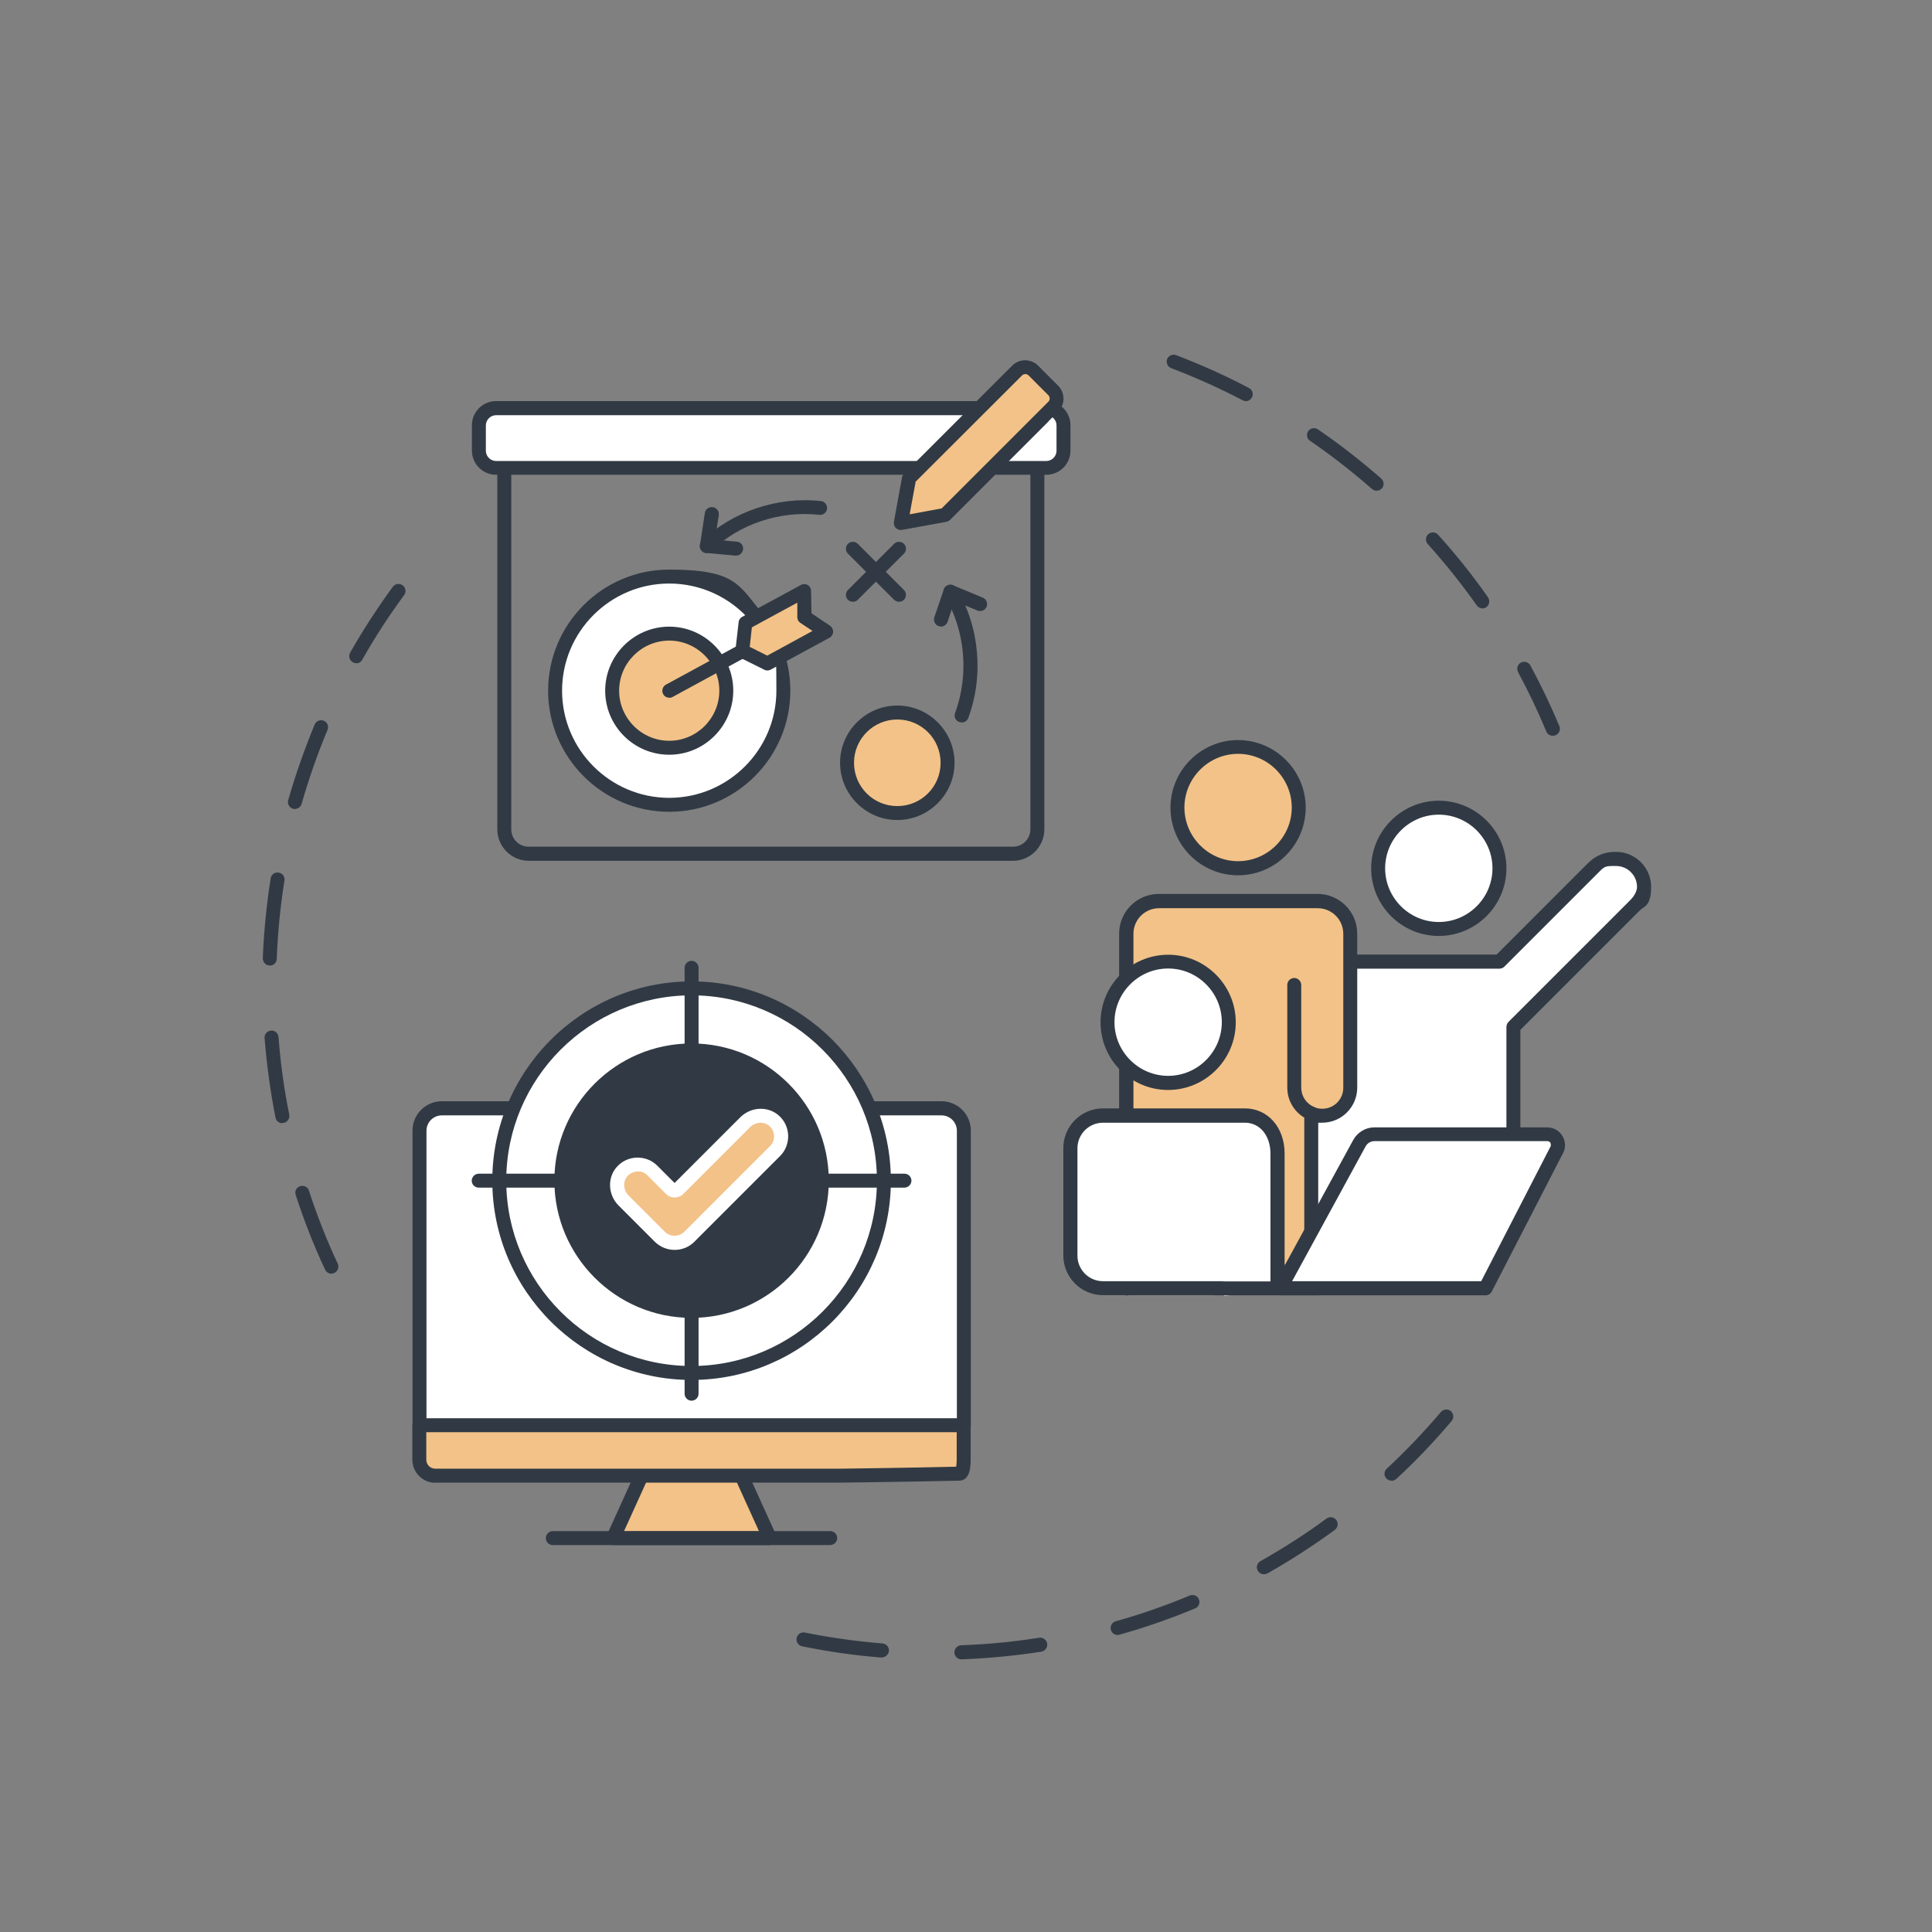 <?xml version="1.0" encoding="UTF-8"?>
<svg id="Layer_1" xmlns="http://www.w3.org/2000/svg" version="1.1" viewBox="0 0 1080 1080">
  <rect x="0" y="0" width="1080" height="1080" fill="#808080" stroke="none"/>
  <!-- Generator: Adobe Illustrator 29.3.0, SVG Export Plug-In . SVG Version: 2.1.0 Build 146)  -->
  <defs>
    <style>
      .st0 {
        fill: #fff;
      }

      .st1 {
        fill: #f3c288;
      }

      .st2 {
        fill: #313a44;
      }
    </style>
  </defs>
  <path class="st2" d="M185.3,712c-1.5,0-2.9-.8-3.6-2.3-6.3-13.5-11.8-27.5-16.4-41.7-.7-2.1.4-4.3,2.5-4.9,2-.7,4.3.4,4.9,2.5,4.5,13.8,9.9,27.6,16.1,40.8.9,2,0,4.3-1.9,5.2-.5.2-1.1.4-1.6.4ZM157.8,627.9c-1.8,0-3.5-1.3-3.8-3.2-2.9-14.6-4.9-29.5-6.1-44.4-.2-2.2,1.4-4,3.6-4.2,2.1-.2,4,1.4,4.2,3.6,1.1,14.6,3.1,29.2,6,43.4.4,2.1-1,4.2-3.1,4.6-.3,0-.5,0-.8,0ZM150.9,539.7c0,0-.1,0-.2,0-2.2,0-3.8-1.9-3.8-4.1.6-14.9,2.1-29.9,4.4-44.6.3-2.1,2.3-3.6,4.5-3.2,2.1.3,3.6,2.3,3.2,4.5-2.3,14.4-3.7,29-4.3,43.7,0,2.1-1.8,3.8-3.9,3.8ZM164.9,452.3c-.4,0-.7,0-1.1-.2-2.1-.6-3.3-2.8-2.7-4.8,4.1-14.3,9.1-28.5,14.8-42.3.8-2,3.1-2.9,5.1-2.1,2,.8,2.9,3.1,2.1,5.1-5.6,13.4-10.5,27.4-14.5,41.4-.5,1.7-2.1,2.8-3.8,2.8ZM199.1,370.7c-.7,0-1.3-.2-1.9-.5-1.9-1.1-2.5-3.5-1.5-5.3,7.2-12.7,15.3-25.1,23.9-36.9,1.3-1.7,3.7-2.1,5.5-.8,1.7,1.3,2.1,3.7.8,5.5-8.5,11.5-16.4,23.7-23.4,36.1-.7,1.3-2,2-3.4,2Z"/>
  <path class="st2" d="M537.4,927.6c-2.1,0-3.8-1.7-3.9-3.8,0-2.2,1.6-4,3.8-4.1,14.6-.5,29.3-1.9,43.6-4.2,2.1-.3,4.1,1.1,4.5,3.3.3,2.1-1.1,4.1-3.3,4.5-14.7,2.3-29.7,3.7-44.6,4.3,0,0,0,0-.1,0ZM493.1,926.6c-.1,0-.2,0-.3,0-14.9-1.2-29.8-3.3-44.4-6.3-2.1-.4-3.5-2.5-3.1-4.6.4-2.1,2.5-3.5,4.6-3.1,14.3,2.9,28.9,4.9,43.4,6.1,2.2.2,3.8,2.1,3.6,4.2-.2,2-1.9,3.6-3.9,3.6ZM624.8,914c-1.7,0-3.3-1.1-3.8-2.9-.6-2.1.6-4.2,2.7-4.8,14-3.9,28-8.8,41.4-14.4,2-.8,4.3.1,5.1,2.1s-.1,4.3-2.1,5.1c-13.7,5.7-28,10.7-42.3,14.7-.4.1-.7.1-1.1.1ZM706.5,880c-1.4,0-2.7-.7-3.4-2-1.1-1.9-.4-4.3,1.5-5.3,12.7-7.2,25.1-15.1,36.9-23.8,1.7-1.3,4.2-.9,5.5.8,1.3,1.7.9,4.2-.8,5.5-12,8.8-24.7,17-37.6,24.3-.6.3-1.3.5-1.9.5ZM777.9,827.7c-1,0-2.1-.4-2.9-1.2-1.5-1.6-1.4-4.1.2-5.5,10.7-9.9,20.8-20.6,30.3-31.7,1.4-1.6,3.9-1.9,5.5-.5,1.6,1.4,1.9,3.9.5,5.5-9.6,11.4-20,22.3-30.9,32.4-.8.7-1.7,1.1-2.7,1.1Z"/>
  <path class="st2" d="M868,411.3c-1.5,0-3-.9-3.6-2.4-4.7-11.3-10-22.4-15.8-33.2-1-1.9-.3-4.3,1.6-5.3,1.9-1,4.3-.3,5.3,1.6,5.9,11,11.4,22.4,16.2,33.9.8,2-.1,4.3-2.1,5.1-.5.2-1,.3-1.5.3ZM828.7,340.1c-1.2,0-2.4-.6-3.2-1.7-8.4-11.9-17.6-23.4-27.4-34.3-1.4-1.6-1.3-4.1.3-5.5,1.6-1.4,4.1-1.3,5.5.3,10,11.1,19.4,22.8,27.9,35,1.2,1.8.8,4.2-.9,5.5-.7.5-1.5.7-2.3.7ZM769.5,274.3c-.9,0-1.8-.3-2.6-1-11-9.6-22.6-18.7-34.6-26.9-1.8-1.2-2.2-3.7-1-5.4s3.7-2.2,5.4-1c12.3,8.4,24.2,17.7,35.4,27.5,1.6,1.4,1.8,3.9.4,5.5-.8.9-1.9,1.3-2.9,1.3ZM696.5,224.2c-.6,0-1.2-.1-1.8-.4-12.9-6.8-26.4-12.8-40-18-2-.8-3-3-2.3-5,.8-2,3-3,5-2.3,13.9,5.3,27.7,11.5,40.8,18.4,1.9,1,2.7,3.4,1.6,5.3-.7,1.3-2.1,2.1-3.5,2.1Z"/>
  <g>
    <polyline class="st1" points="358.6 825 342.8 859.8 430.4 859.8 414.6 825"/>
    <path class="st2" d="M430.4,863.7h-87.6c-1.3,0-2.6-.7-3.3-1.8s-.8-2.5-.3-3.7l15.8-34.8c.9-2,3.2-2.8,5.2-1.9,2,.9,2.8,3.2,1.9,5.2l-13.3,29.3h75.5l-13.3-29.3c-.9-2,0-4.3,1.9-5.2,2-.9,4.3,0,5.2,1.9l15.8,34.8c.6,1.2.4,2.6-.3,3.7s-2,1.8-3.3,1.8Z"/>
  </g>
  <g>
    <path class="st1" d="M538.8,796.7v19.3c0,2.3-.2,7.8-2.4,7.9-25.8.6-66.6,1.1-66.6,1.1h-226.5c-4.9,0-9-4-9-9v-19.3"/>
    <path class="st2" d="M243.4,828.9c-7.1,0-12.9-5.8-12.9-12.9v-19.3c0-2.2,1.8-3.9,3.9-3.9s3.9,1.8,3.9,3.9v19.3c0,2.8,2.3,5,5,5h226.5c.4,0,39.2-.5,64.7-1.1.1-.8.3-2.1.3-4v-19.3c0-2.2,1.8-3.9,3.9-3.9s3.9,1.8,3.9,3.9v19.3c0,2.9,0,11.6-6.2,11.8-25.5.6-66.2,1.1-66.6,1.1h-226.5Z"/>
  </g>
  <g>
    <path class="st0" d="M234.5,796.7v-164.7c0-6.9,5.6-12.5,12.5-12.5h279.3c6.9,0,12.5,5.6,12.5,12.5v164.7H234.5Z"/>
    <path class="st2" d="M538.8,800.6H234.5c-2.2,0-3.9-1.8-3.9-3.9v-164.7c0-9.1,7.4-16.4,16.4-16.4h279.3c9.1,0,16.4,7.4,16.4,16.4v164.7c0,2.2-1.8,3.9-3.9,3.9ZM238.4,792.8h296.5v-160.7c0-4.8-3.9-8.6-8.6-8.6H247c-4.8,0-8.6,3.9-8.6,8.6v160.7Z"/>
  </g>
  <path class="st2" d="M464.1,863.7h-155.1c-2.2,0-3.9-1.8-3.9-3.9s1.8-3.9,3.9-3.9h155.1c2.2,0,3.9,1.8,3.9,3.9s-1.8,3.9-3.9,3.9Z"/>
  <g>
    <circle class="st0" cx="386.6" cy="660" r="107.5"/>
    <path class="st2" d="M386.6,771.4c-61.4,0-111.4-50-111.4-111.4s50-111.4,111.4-111.4,111.4,50,111.4,111.4-50,111.4-111.4,111.4ZM386.6,556.4c-57.1,0-103.6,46.5-103.6,103.6s46.5,103.6,103.6,103.6,103.6-46.5,103.6-103.6-46.5-103.6-103.6-103.6Z"/>
  </g>
  <g>
    <circle class="st2" cx="386.6" cy="660" r="80.6" transform="translate(-353.5 466.7) rotate(-45)"/>
    <path class="st0" d="M386.6,744.6c-46.6,0-84.5-37.9-84.5-84.5s37.9-84.5,84.5-84.5,84.5,37.9,84.5,84.5-37.9,84.5-84.5,84.5ZM386.6,583.3c-42.3,0-76.7,34.4-76.7,76.7s34.4,76.7,76.7,76.7,76.7-34.4,76.7-76.7-34.4-76.7-76.7-76.7Z"/>
  </g>
  <path class="st2" d="M386.6,600.6c-2.2,0-3.9-1.8-3.9-3.9v-55.7c0-2.2,1.8-3.9,3.9-3.9s3.9,1.8,3.9,3.9v55.7c0,2.2-1.8,3.9-3.9,3.9Z"/>
  <path class="st2" d="M386.6,783c-2.2,0-3.9-1.8-3.9-3.9v-55.7c0-2.2,1.8-3.9,3.9-3.9s3.9,1.8,3.9,3.9v55.7c0,2.2-1.8,3.9-3.9,3.9Z"/>
  <path class="st2" d="M505.6,663.9h-55.7c-2.2,0-3.9-1.8-3.9-3.9s1.8-3.9,3.9-3.9h55.7c2.2,0,3.9,1.8,3.9,3.9s-1.8,3.9-3.9,3.9Z"/>
  <path class="st2" d="M323.3,663.9h-55.7c-2.2,0-3.9-1.8-3.9-3.9s1.8-3.9,3.9-3.9h55.7c2.2,0,3.9,1.8,3.9,3.9s-1.8,3.9-3.9,3.9Z"/>
  <g>
    <path class="st1" d="M377.1,694.8c-3,0-5.9-1.1-8.2-3.4l-20.3-20.3c-4.5-4.5-4.9-11.8-.6-16.5,4.5-4.8,12-4.9,16.6-.3l10.4,10.4c1.1,1.1,3,1.1,4.2,0l37.3-37.3c4.5-4.5,11.8-4.9,16.5-.6,4.8,4.5,4.9,12,.3,16.6l-48,48c-2.3,2.3-5.2,3.4-8.2,3.4Z"/>
    <path class="st0" d="M377.1,698.7c-4.1,0-8-1.6-11-4.5l-20.3-20.3c-6.1-6.1-6.4-15.9-.7-21.9,2.9-3.1,6.8-4.8,11.1-4.9,4.3,0,8.2,1.5,11.2,4.5l9.7,9.7,36.7-36.7c6.1-6.1,15.9-6.4,21.9-.7,3.1,2.9,4.8,6.8,4.9,11.1,0,4.2-1.5,8.2-4.5,11.2l-48,48c-2.9,2.9-6.8,4.5-11,4.5ZM356.5,654.9s0,0-.1,0c-2.1,0-4,.9-5.5,2.4-2.8,3-2.6,7.9.5,11l20.3,20.3c1.4,1.4,3.4,2.2,5.4,2.2s4-.8,5.4-2.2l48-48c1.5-1.5,2.3-3.4,2.2-5.5,0-2.1-.9-4-2.4-5.5-3-2.8-7.9-2.6-11,.5l-37.3,37.3c-2.7,2.7-7,2.7-9.7,0l-10.4-10.4c-1.5-1.5-3.4-2.2-5.4-2.2Z"/>
  </g>
  <g>
    <path class="st0" d="M846,634.1v-60l67.8-67.8c2.6-2.6,5.2-6.4,5.2-10.4,0-8.6-7-15.7-15.7-15.7s-7.8,0-13,5.2l-52.2,52.2h-83.5l-54.8,96.5,23.5,70.4"/>
    <path class="st2" d="M723.4,708.4c-1.6,0-3.2-1-3.7-2.7l-23.5-70.4c-.3-1.1-.2-2.2.3-3.2l54.8-96.5c.7-1.2,2-2,3.4-2h81.9l51-51c6.4-6.4,13-6.4,15.8-6.4,10.8,0,19.6,8.8,19.6,19.6s-4,10.8-6.4,13.2l-66.7,66.7v58.4c0,2.2-1.8,3.9-3.9,3.9s-3.9-1.8-3.9-3.9v-60c0-1,.4-2,1.1-2.8l67.8-67.8c2.6-2.5,4.1-5.4,4.1-7.7,0-6.5-5.3-11.7-11.7-11.7s-6.2,0-10.3,4.1l-52.2,52.2c-.7.7-1.7,1.1-2.8,1.1h-81.2l-52.8,93,22.9,68.8c.7,2.1-.4,4.3-2.5,5-.4.1-.8.2-1.2.2Z"/>
  </g>
  <g>
    <path class="st1" d="M733,704.5v-82.1h0c1.9.8,3.9,1.2,6.1,1.2h0c8.6,0,15.7-7,15.7-15.7v-86.1c0-10.1-8.2-18.3-18.3-18.3h-88.7c-10.1,0-18.3,8.2-18.3,18.3v198.3"/>
    <path class="st2" d="M629.5,724.1c-2.2,0-3.9-1.8-3.9-3.9v-198.3c0-12.2,9.9-22.2,22.2-22.2h88.7c12.2,0,22.2,9.9,22.2,22.2v86.1c0,10.8-8.8,19.6-19.6,19.6s-1.5,0-2.2-.1v77.1s-7.8,0-7.8,0v-82.1c0-1.3.7-2.5,1.8-3.3,1.1-.7,2.5-.9,3.7-.3,1.4.6,3,.9,4.6.9,6.5,0,11.7-5.3,11.7-11.7v-86.1c0-7.9-6.4-14.3-14.3-14.3h-88.7c-7.9,0-14.3,6.4-14.3,14.3v198.3c0,2.2-1.8,3.9-3.9,3.9Z"/>
  </g>
  <g>
    <circle class="st0" cx="653" cy="571.4" r="33.9" transform="translate(-15.7 1124.5) rotate(-80.8)"/>
    <path class="st2" d="M653,609.3c-20.9,0-37.8-17-37.8-37.8s17-37.8,37.8-37.8,37.8,17,37.8,37.8-17,37.8-37.8,37.8ZM653,541.4c-16.5,0-30,13.5-30,30s13.5,30,30,30,30-13.5,30-30-13.5-30-30-30Z"/>
  </g>
  <g>
    <path class="st0" d="M684.3,720.2h-67.8c-10.1,0-18.3-8.2-18.3-18.3v-60c0-10.1,8.2-18.3,18.3-18.3h79.3c10.1,0,18.3,8.2,18.3,21.3v75.3"/>
    <path class="st2" d="M714.1,724.1c-2.2,0-3.9-1.8-3.9-3.9v-75.2c0-10.2-5.9-17.4-14.3-17.4h-79.3c-7.9,0-14.3,6.4-14.3,14.3v60c0,7.9,6.4,14.3,14.3,14.3h67.8c2.2,0,3.9,1.8,3.9,3.9s-1.8,3.9-3.9,3.9h-67.8c-12.2,0-22.2-9.9-22.2-22.2v-60c0-12.2,9.9-22.2,22.2-22.2h79.3c12.8,0,22.2,10.6,22.2,25.2v75.2c0,2.2-1.8,3.9-3.9,3.9Z"/>
  </g>
  <path class="st0" d="M684.3,724.1c-2.2,0-3.9-1.8-3.9-3.9s1.8-3.9,3.9-3.9c6.5,0,11.7-5.3,11.7-11.7s-5.3-11.7-11.7-11.7h-57.4c-2.2,0-3.9-1.8-3.9-3.9s1.8-3.9,3.9-3.9h57.4c10.8,0,19.6,8.8,19.6,19.6s-8.8,19.6-19.6,19.6Z"/>
  <g>
    <path class="st0" d="M715.6,720.2l44.3-81.1c1.7-3,4.9-4.9,8.3-4.9h96.6c4.5,0,7.4,4.8,5.4,8.8l-39.8,77.3h-114.8Z"/>
    <path class="st2" d="M830.4,724.1h-114.8c-1.4,0-2.7-.7-3.4-1.9-.7-1.2-.7-2.7,0-3.9l44.3-81.1c2.4-4.3,6.9-7,11.8-7h96.6c3.5,0,6.7,1.8,8.5,4.8,1.8,3,2,6.6.3,9.7l-39.8,77.3c-.7,1.3-2,2.1-3.5,2.1ZM722.2,716.2h105.8l38.7-75.2c.5-1,.1-1.8,0-2.1s-.7-1-1.8-1h-96.6c-2,0-3.9,1.1-4.9,2.9l-41.1,75.4Z"/>
  </g>
  <g>
    <circle class="st1" cx="692.1" cy="451.4" r="33.9"/>
    <path class="st2" d="M692.1,489.3c-20.9,0-37.8-17-37.8-37.8s17-37.8,37.8-37.8,37.8,17,37.8,37.8-17,37.8-37.8,37.8ZM692.1,421.4c-16.5,0-30,13.5-30,30s13.5,30,30,30,30-13.5,30-30-13.5-30-30-30Z"/>
  </g>
  <path class="st2" d="M733,626.3c-.5,0-1-.1-1.5-.3-7.2-3.1-11.9-10.1-11.9-18v-57.4c0-2.2,1.8-3.9,3.9-3.9s3.9,1.8,3.9,3.9v57.4c0,4.7,2.8,9,7.2,10.8,2,.8,2.9,3.1,2.1,5.1-.6,1.5-2.1,2.4-3.6,2.4Z"/>
  <g>
    <circle class="st0" cx="804.3" cy="485.4" r="33.9"/>
    <path class="st2" d="M804.3,523.2c-20.9,0-37.8-17-37.8-37.8s17-37.8,37.8-37.8,37.8,17,37.8,37.8-17,37.8-37.8,37.8ZM804.3,455.4c-16.5,0-30,13.5-30,30s13.5,30,30,30,30-13.5,30-30-13.5-30-30-30Z"/>
  </g>
  <path class="st2" d="M736.5,724.1h-57.4c-2.2,0-3.9-1.8-3.9-3.9s1.8-3.9,3.9-3.9h57.4c2.2,0,3.9,1.8,3.9,3.9s-1.8,3.9-3.9,3.9Z"/>
  <path class="st2" d="M566.4,481.2h-270.8c-9.7,0-17.6-7.9-17.6-17.6v-212.3c0-2.2,1.8-3.9,3.9-3.9s3.9,1.8,3.9,3.9v212.3c0,5.4,4.4,9.7,9.7,9.7h270.8c5.4,0,9.7-4.4,9.7-9.7v-212.2c0-2.2,1.8-3.9,3.9-3.9s3.9,1.8,3.9,3.9v212.2c0,9.7-7.9,17.6-17.6,17.6Z"/>
  <g>
    <rect class="st0" x="267.7" y="228.1" width="326.8" height="33.4" rx="8.1" ry="8.1"/>
    <path class="st2" d="M584.9,265.4h-307.6c-7.5,0-13.5-6.1-13.5-13.5v-14.2c0-7.5,6.1-13.5,13.5-13.5h307.6c7.5,0,13.5,6.1,13.5,13.5v14.2c0,7.5-6.1,13.5-13.5,13.5ZM277.3,232.1c-3.1,0-5.7,2.6-5.7,5.7v14.2c0,3.1,2.6,5.7,5.7,5.7h307.6c3.1,0,5.7-2.6,5.7-5.7v-14.2c0-3.1-2.6-5.7-5.7-5.7h-307.6Z"/>
  </g>
  <g>
    <path class="st1" d="M588.8,227.4l-5.6,5.6h0s-54.9,54.9-54.9,54.9l-24.7,4.5,4.5-24.7,54.9-54.9,5.6-5.6c2.5-2.5,6.5-2.5,9,0l11.2,11.2c2.5,2.5,2.5,6.5,0,9Z"/>
    <path class="st2" d="M503.6,296.3c-1,0-2-.4-2.8-1.1-.9-.9-1.3-2.2-1.1-3.5l4.5-24.7c.1-.8.5-1.5,1.1-2.1l54.9-54.9,5.6-5.6c4-4,10.5-4,14.5,0l11.2,11.2c4,4,4,10.5,0,14.5,0,0,0,0,0,0l-5.2,5.2c-.1.1-.2.3-.3.4l-54.9,54.9c-.6.6-1.3.9-2.1,1.1l-24.7,4.5c-.2,0-.5,0-.7,0ZM511.8,269.6l-3.3,17.9,17.9-3.3,53.7-53.7c.1-.1.2-.3.4-.4l5.6-5.6c.9-.9.9-2.5,0-3.5l-11.2-11.2c-.9-.9-2.5-.9-3.5,0l-5.6,5.6-54.1,54ZM588.8,227.4h0,0Z"/>
  </g>
  <g>
    <path class="st0" d="M435.2,367.5c1.8,5.9,2.7,12.1,2.7,18.5,0,35.2-28.6,63.8-63.8,63.8s-63.8-28.6-63.8-63.8,28.6-63.8,63.8-63.8,37,8.8,48.7,22.6"/>
    <path class="st2" d="M374.1,453.8c-37.3,0-67.7-30.4-67.7-67.7s30.4-67.7,67.7-67.7,38.8,8.7,51.7,24c1.4,1.6,1.2,4.1-.5,5.5-1.6,1.4-4.1,1.2-5.5-.5-11.4-13.5-28.1-21.2-45.7-21.2-33,0-59.9,26.9-59.9,59.9s26.9,59.9,59.9,59.9,59.9-26.9,59.9-59.9-.9-11.8-2.6-17.4c-.6-2.1.5-4.3,2.6-4.9,2.1-.6,4.3.5,4.9,2.6,1.9,6.3,2.9,13,2.9,19.7,0,37.3-30.4,67.7-67.7,67.7Z"/>
  </g>
  <g>
    <circle class="st1" cx="374.1" cy="386.1" r="31.9"/>
    <path class="st2" d="M374.1,421.9c-19.8,0-35.8-16.1-35.8-35.8s16.1-35.8,35.8-35.8,35.8,16.1,35.8,35.8-16.1,35.8-35.8,35.8ZM374.1,358.1c-15.4,0-28,12.6-28,28s12.6,28,28,28,28-12.6,28-28-12.6-28-28-28Z"/>
  </g>
  <path class="st2" d="M374.1,390c-1.4,0-2.7-.7-3.4-2-1-1.9-.3-4.3,1.6-5.3l40.8-22.2c1.9-1,4.3-.3,5.3,1.6,1,1.9.3,4.3-1.6,5.3l-40.8,22.2c-.6.3-1.2.5-1.9.5Z"/>
  <g>
    <polygon class="st1" points="429 370.9 414.9 363.9 416.7 348.2 449.5 330.3 449.7 344.9 461.8 353.1 429 370.9"/>
    <path class="st2" d="M429,374.8c-.6,0-1.2-.1-1.7-.4l-14.1-7c-1.5-.7-2.3-2.3-2.1-3.9l1.8-15.7c.1-1.3.9-2.4,2-3l32.8-17.8c1.2-.7,2.7-.6,3.8,0,1.2.7,1.9,2,1.9,3.3l.2,12.5,10.4,7c1.1.8,1.8,2.1,1.7,3.4,0,1.4-.8,2.6-2,3.3l-32.8,17.8c-.6.3-1.2.5-1.9.5ZM419.1,361.6l9.8,4.9,25.3-13.8-6.8-4.5c-1.1-.7-1.7-1.9-1.7-3.2v-8.1c-.1,0-25.4,13.8-25.4,13.8l-1.2,10.9Z"/>
  </g>
  <path class="st2" d="M537.6,403.8c-.4,0-.9,0-1.4-.2-2-.7-3.1-3-2.3-5,7.9-21.5,5.7-46.1-6-65.8-1.1-1.9-.5-4.3,1.4-5.4,1.9-1.1,4.3-.5,5.4,1.4,12.9,21.7,15.3,48.8,6.6,72.5-.6,1.6-2.1,2.6-3.7,2.6Z"/>
  <path class="st2" d="M526,350.2c-.4,0-.8,0-1.3-.2-2-.7-3.1-2.9-2.4-5l5.3-15.5c.3-1,1.1-1.9,2.1-2.3,1-.4,2.1-.5,3.1,0l16.6,6.9c2,.8,2.9,3.1,2.1,5.1-.8,2-3.1,2.9-5.1,2.1l-12.8-5.3-3.9,11.6c-.6,1.6-2.1,2.7-3.7,2.7Z"/>
  <path class="st2" d="M395.1,309.2c-1,0-2-.4-2.8-1.2-1.5-1.5-1.5-4,0-5.5,16.9-16.5,42.5-25.1,66.6-22.4,2.1.2,3.7,2.2,3.4,4.3-.2,2.1-2.2,3.7-4.3,3.4-21.9-2.5-45,5.2-60.3,20.2-.8.7-1.7,1.1-2.7,1.1Z"/>
  <path class="st2" d="M411.5,310.6c-.1,0-.2,0-.4,0l-16.3-1.5c-1.1,0-2.1-.6-2.7-1.5-.7-.9-1-1.9-.8-3l2.7-17.8c.3-2.1,2.3-3.6,4.5-3.3,2.1.3,3.6,2.3,3.3,4.5l-2.1,13.7,12.2,1.1c2.2.2,3.7,2.1,3.5,4.2-.2,2-1.9,3.6-3.9,3.6Z"/>
  <g>
    <line class="st0" x1="502.6" y1="306.7" x2="476.8" y2="332.5"/>
    <path class="st2" d="M476.8,336.4c-1,0-2-.4-2.8-1.1-1.5-1.5-1.5-4,0-5.5l25.8-25.8c1.5-1.5,4-1.5,5.5,0,1.5,1.5,1.5,4,0,5.5l-25.8,25.8c-.8.8-1.8,1.1-2.8,1.1Z"/>
  </g>
  <g>
    <line class="st0" x1="502.6" y1="332.5" x2="476.8" y2="306.7"/>
    <path class="st2" d="M502.6,336.4c-1,0-2-.4-2.8-1.1l-25.8-25.8c-1.5-1.5-1.5-4,0-5.5,1.5-1.5,4-1.5,5.5,0l25.8,25.8c1.5,1.5,1.5,4,0,5.5-.8.8-1.8,1.1-2.8,1.1Z"/>
  </g>
  <g>
    <circle class="st1" cx="501.6" cy="426.4" r="28.1" transform="translate(-154.6 479.6) rotate(-45)"/>
    <path class="st2" d="M501.6,458.4c-17.6,0-32-14.4-32-32s14.4-32,32-32,32,14.4,32,32-14.4,32-32,32ZM501.6,402.2c-13.3,0-24.2,10.8-24.2,24.2s10.8,24.2,24.2,24.2,24.2-10.8,24.2-24.2-10.8-24.2-24.2-24.2Z"/>
  </g>
</svg>